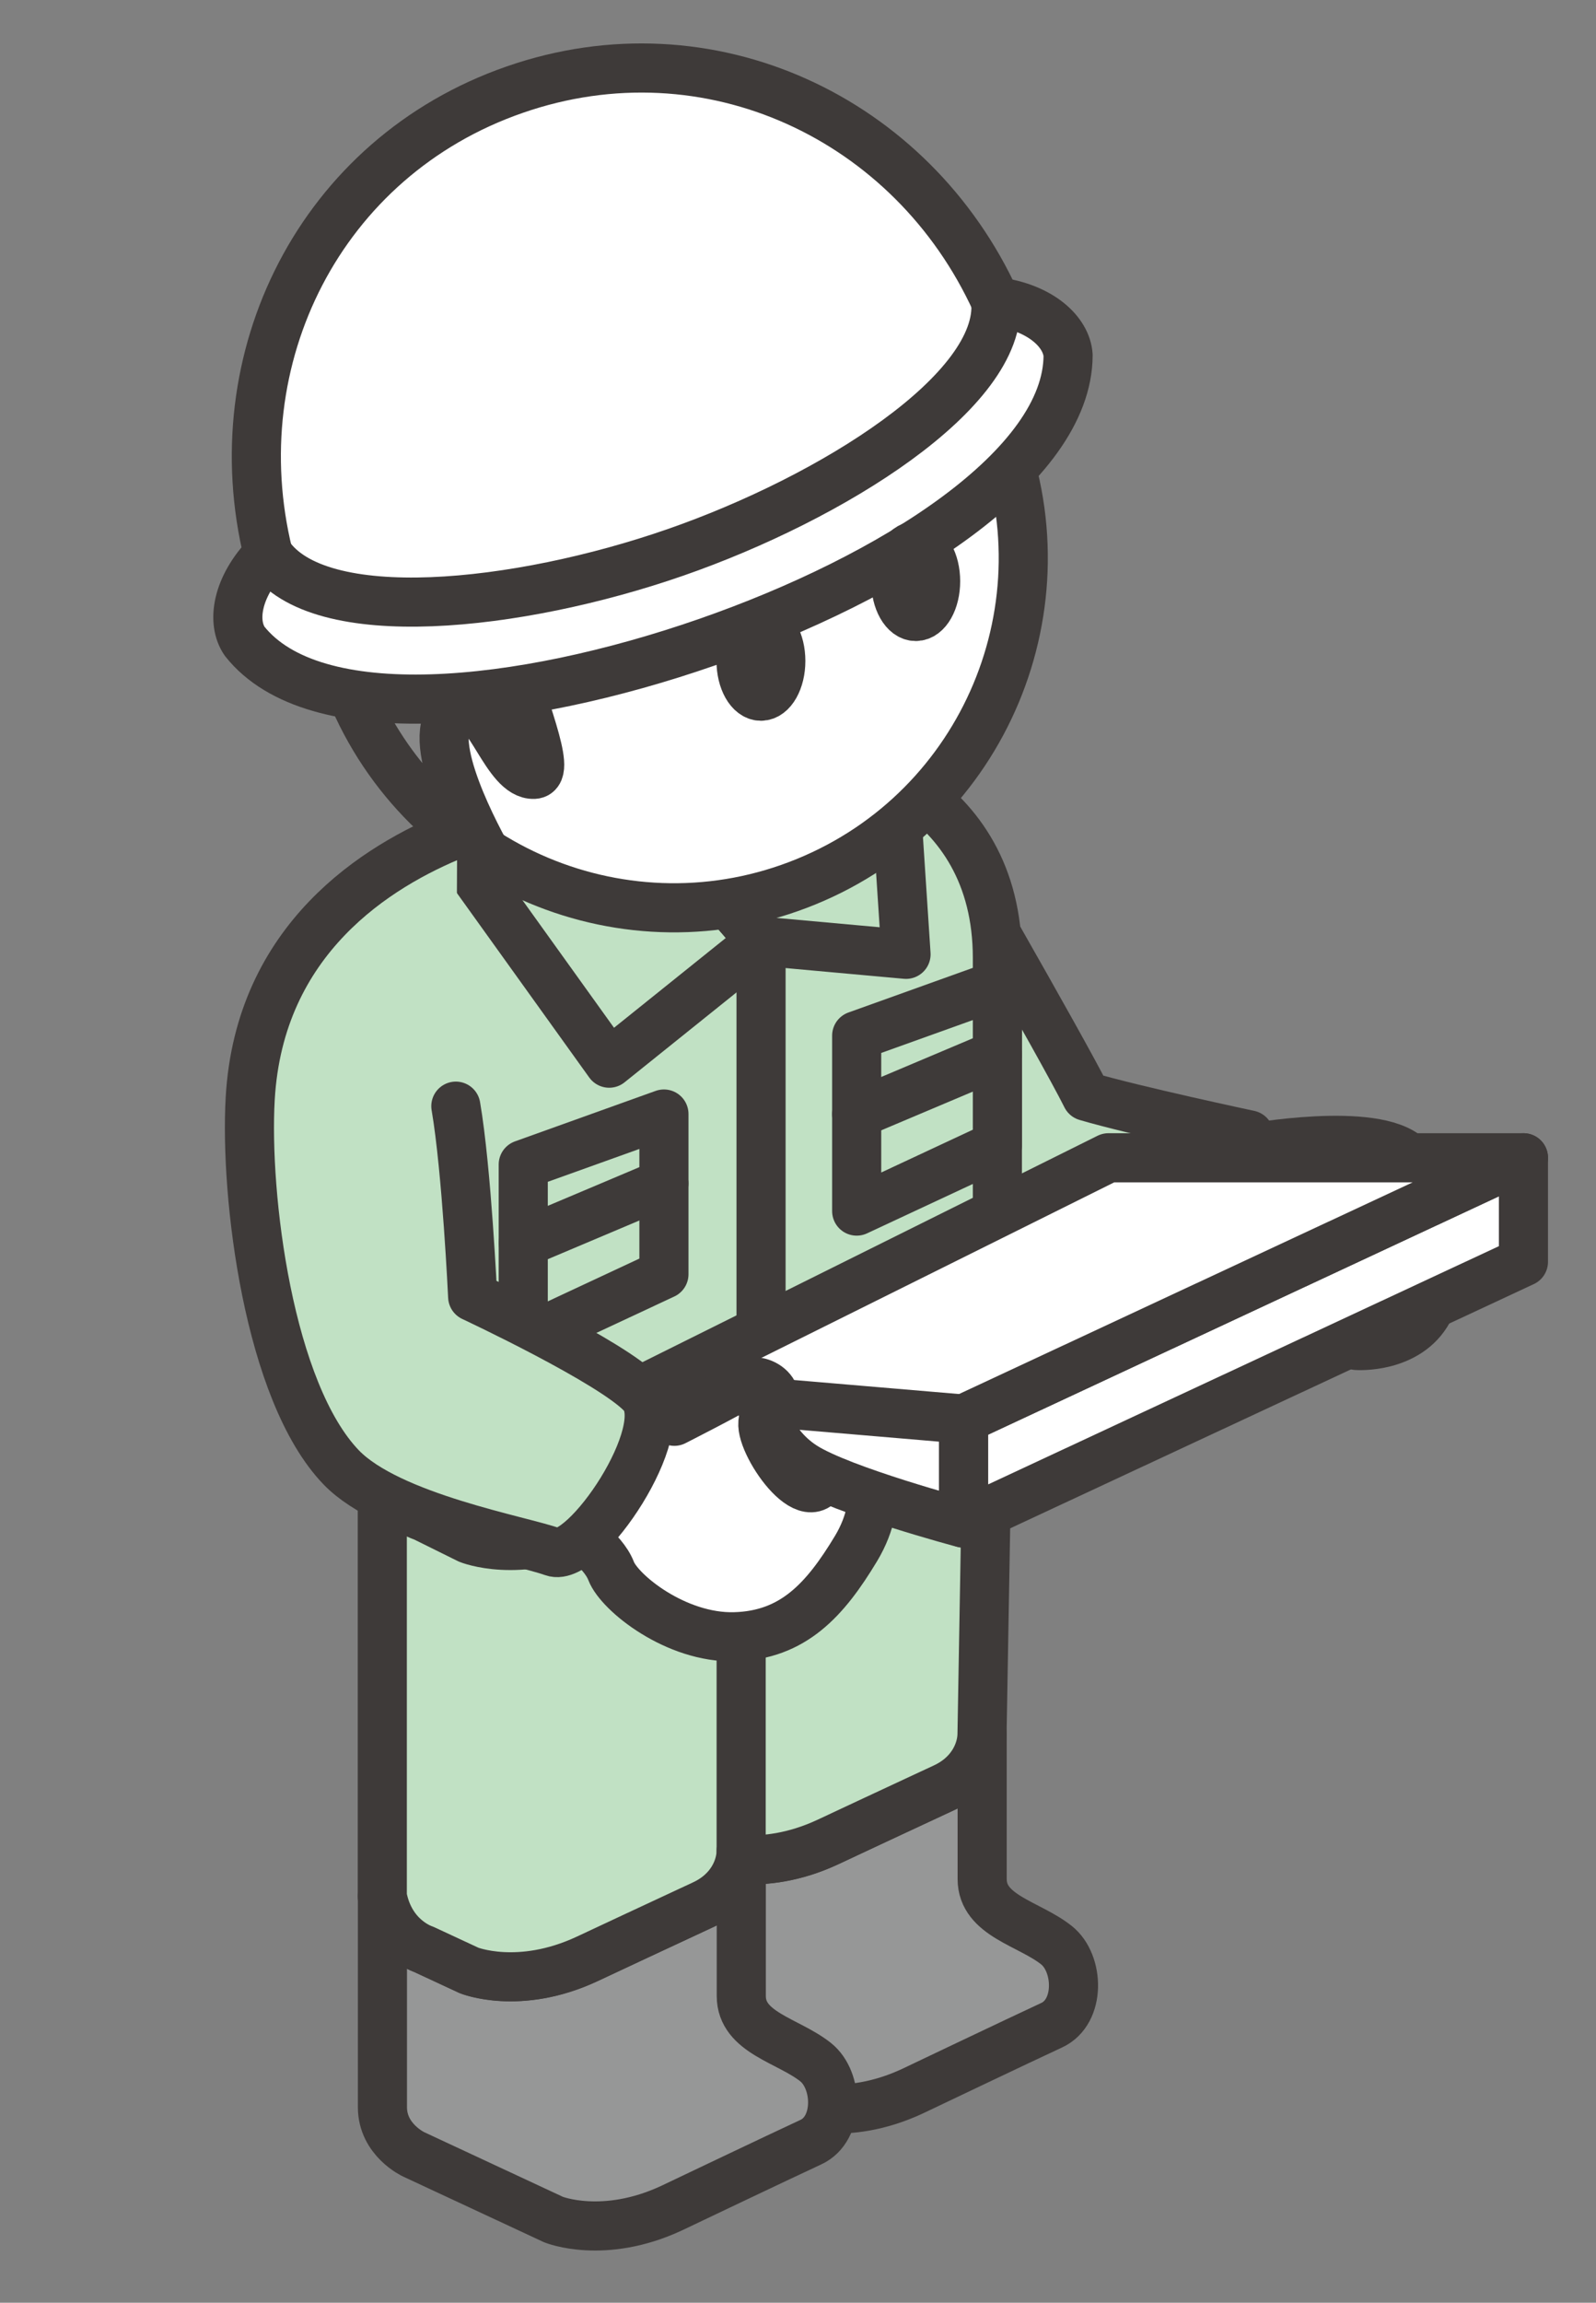 <?xml version="1.0" encoding="UTF-8"?>
<svg id="uuid-b9c8aee5-1888-4f01-925e-2eba74593b44" data-name="レイヤー 2" xmlns="http://www.w3.org/2000/svg" viewBox="0 0 130 187.44">
  <rect x="0" y="0" width="130" height="187.44" fill="#808080" stroke="none"/>
  <g id="uuid-8ad6d904-f9e8-48aa-bf62-146809edb924" data-name="layout">
    <g>
      <g>
        <path d="m75.99,67.03s10.48,18.17,12.5,22.21c3.9,1.15,13.26,3.14,13.26,3.14l-3,14.2-21.23-5.93-7.63-20.02s.26-13.02,6.1-13.6Z" style="fill: #c1e1c4; stroke: #3e3a39; stroke-linecap: round; stroke-linejoin: round; stroke-width: 4px;"/>
        <path d="m101.73,93.48s10.24-1.88,12.99.72c2.74,2.6,4.98,6.3,1.63,12.47-1.71,3.14-5.84,2.85-5.84,2.85,0,0-5.52-2.1-6.9-.66-1.38,1.44-4.49-4.06-4.49-4.06l2.61-11.33Z" style="fill: #fff; stroke: #3e3a39; stroke-linecap: round; stroke-linejoin: round; stroke-width: 4px;"/>
        <path d="m50.77,144.83c.63,3.45,3.36,4.31,3.36,4.31l3.7,1.72s4.07,1.65,9.61-.93c0,0,7.11-3.33,9.47-4.42,2.36-1.09,3.09-3.1,3.09-4.41,0,0,0,10.28,0,11.85,0,3,3.83,3.61,6.06,5.39,1.84,1.47,1.97,5.42-.4,6.51-2.36,1.09-11.34,5.37-11.34,5.37-5.54,2.58-9.61.93-9.61.93l-11.4-5.31s-2.54-1.17-2.54-3.84c0-2.66,0-17.18,0-17.18Z" style="fill: #969797; stroke: #3e3a39; stroke-linecap: round; stroke-linejoin: round; stroke-width: 4px;"/>
        <path d="m80.61,105.57c0,1.31-.73,3.32-3.09,4.41-2.36,1.09-9.47,4.41-9.47,4.41-5.54,2.58-9.61.93-9.61.93l-3.7-1.72s-3.2-.94-3.36-4.3l-.62,35.54c.63,3.45,3.36,4.31,3.36,4.31l3.7,1.72s4.07,1.65,9.61-.93c0,0,7.11-3.33,9.47-4.42,2.36-1.09,3.09-3.1,3.09-4.41l.62-35.54Z" style="fill: #c1e1c4; stroke: #3e3a39; stroke-linecap: round; stroke-linejoin: round; stroke-width: 4px;"/>
        <path d="m31.15,154.35c.63,3.45,3.36,4.31,3.36,4.31l3.7,1.72s4.07,1.65,9.61-.93c0,0,7.11-3.33,9.47-4.42,2.36-1.09,3.09-3.1,3.09-4.41,0,0,0,10.28,0,11.85,0,3,3.83,3.61,6.06,5.39,1.84,1.47,1.97,5.42-.4,6.51-2.36,1.09-11.34,5.37-11.34,5.37-5.54,2.58-9.61.93-9.61.93l-11.4-5.31s-2.54-1.17-2.54-3.84c0-2.66,0-17.18,0-17.18Z" style="fill: #969797; stroke: #3e3a39; stroke-linecap: round; stroke-linejoin: round; stroke-width: 4px;"/>
        <path d="m60.37,150.63c0,1.31-.73,3.32-3.09,4.41-2.36,1.09-9.47,4.42-9.47,4.42-5.54,2.58-9.61.93-9.61.93l-3.7-1.72s-2.72-.85-3.36-4.31v-35.7c.15,3.37,3.97,4.47,3.97,4.47l3.7,1.72s4.07,1.65,9.61-.93c0,0,7.11-3.33,9.47-4.42s3.09-3.1,3.09-4.41" style="fill: #c1e1c4; stroke: #3e3a39; stroke-linecap: round; stroke-linejoin: round; stroke-width: 4px;"/>
        <path d="m81.24,77.98s0,26.49,0,27.79-.73,3.32-3.09,4.41c-2.36,1.09-30.36,14.17-30.36,14.17-5.53,2.58-9.61.93-9.61.93l-3.68-1.82s-3.2-.94-3.36-4.31c-.15-3.37-.11-32.61-.01-34.14.88-13.08,8.07-20.05,19.48-23.43,4.11-1.22,9.86-1.16,12.33-1.06,5.85.22,18.3,3.81,18.3,17.46Z" style="fill: #c1e1c4; stroke: #3e3a39; stroke-linecap: round; stroke-linejoin: round; stroke-width: 4px;"/>
        <polyline points="60.37 150.63 60.37 125.77 63.61 124.14" style="fill: #25bcef; stroke: #3e3a39; stroke-linecap: round; stroke-linejoin: round; stroke-width: 4px;"/>
        <path d="m58.95,73.1l3.04,3.51-12.37,9.93-12.37-17.23s11.2,4.7,21.7,3.79Z" style="fill: #c1e1c4; stroke: #3e3a39; stroke-linecap: round; stroke-linejoin: round; stroke-width: 4px;"/>
        <polygon points="61.99 76.61 73.8 77.68 72.87 63.51 58.95 73.1 61.99 76.61" style="fill: #c1e1c4; stroke: #3e3a39; stroke-linecap: round; stroke-linejoin: round; stroke-width: 4px;"/>
        <line x1="61.99" y1="76.61" x2="61.99" y2="117.72" style="fill: #fff; stroke: #3e3a39; stroke-linecap: round; stroke-linejoin: round; stroke-width: 4px;"/>
        <polygon points="54.08 90.68 42.62 94.79 42.62 109.07 54.08 103.72 54.08 90.68" style="fill: #c1e1c4; stroke: #3e3a39; stroke-linecap: round; stroke-linejoin: round; stroke-width: 4px;"/>
        <line x1="54.08" y1="96.33" x2="42.62" y2="101.17" style="fill: #25bcef; stroke: #3e3a39; stroke-linecap: round; stroke-linejoin: round; stroke-width: 4px;"/>
        <polygon points="81.24 80.19 69.78 84.3 69.78 98.58 81.24 93.23 81.24 80.19" style="fill: #c1e1c4; stroke: #3e3a39; stroke-linecap: round; stroke-linejoin: round; stroke-width: 4px;"/>
        <line x1="81.24" y1="85.84" x2="69.78" y2="90.68" style="fill: #25bcef; stroke: #3e3a39; stroke-linecap: round; stroke-linejoin: round; stroke-width: 4px;"/>
        <path d="m81.23,34.67c5.94,14.54-1.03,31.16-15.57,37.1-14.55,5.95-31.16-1.03-37.11-15.57-5.94-14.55,1.03-31.16,15.57-37.1,14.55-5.94,31.16,1.02,37.11,15.57Z" style="fill: #fff; stroke: #3e3a39; stroke-linecap: round; stroke-linejoin: round; stroke-width: 4px;"/>
        <path d="m65.68,19.08c4.18,1.71,7.73,4.3,10.53,7.46-17.96.51-31.37,11.5-34.93,18.27-1.56,2.96-.57,5.57,0,7.83,1.16,4.57,3.72,10.31,2.22,10.39-2.22.11-3.68-5.81-5.56-5.47-3.94.72-.32,8.32,1.53,11.74-11.29-7.28-16.16-21.77-10.89-34.66,5.94-14.54,22.56-21.51,37.1-15.57Z" style="fill: #898989; stroke: #3e3a39; stroke-linecap: round; stroke-linejoin: round; stroke-width: 4px;"/>
        <g>
          <path d="m81.11,24.54C74.29,9.6,57.74,1.8,41.92,7.3c-15.83,5.49-23.98,21.87-20.07,37.82-2.62,2.68-2.98,5.55-1.92,7.08,5.64,7.11,22.42,5.36,37.61.09,15.18-5.27,29.44-14.31,29.46-23.37-.12-1.86-2.18-3.89-5.89-4.37Z" style="fill: #fff; stroke: #3e3a39; stroke-linecap: round; stroke-linejoin: round; stroke-width: 4px;"/>
          <path d="m81.11,24.54c.56,7.27-13.32,15.99-26.11,20.43-12.79,4.44-29.08,6.2-33.15.15" style="fill: #fff; stroke: #3e3a39; stroke-linecap: round; stroke-linejoin: round; stroke-width: 4px;"/>
        </g>
        <path d="m60.36,53.8c0,1.58.73,2.87,1.62,2.87s1.62-1.29,1.62-2.87-.73-2.87-1.62-2.87-1.62,1.29-1.62,2.87Z" style="fill: #3e3a39; stroke: #3e3a39; stroke-miterlimit: 10; stroke-width: 4px;"/>
        <path d="m72.96,47.31c0,1.58.73,2.87,1.63,2.87s1.62-1.29,1.62-2.87-.73-2.87-1.62-2.87-1.63,1.29-1.63,2.87Z" style="fill: #3e3a39; stroke: #3e3a39; stroke-miterlimit: 10; stroke-width: 4px;"/>
        <polygon points="124.09 102.71 78.48 123.97 78.48 115.51 124.09 94.24 124.09 102.71" style="fill: #fff; stroke: #3e3a39; stroke-linecap: round; stroke-linejoin: round; stroke-width: 4px;"/>
        <polygon points="124.09 94.24 90.29 94.24 48.35 115.09 78.48 115.51 124.09 94.24" style="fill: #fff; stroke: #3e3a39; stroke-linecap: round; stroke-linejoin: round; stroke-width: 4px;"/>
        <path d="m60.57,112.68c1.31-.81,3.85.84,1.75,2.7-1.13,1,3.17,7.74,4.61,5.12,1.86-3.37,4.12-1.76,4.2.09.06,1.41-.12,3.33-1.41,5.47-2.51,4.16-5.11,7.04-9.88,7.17-4.78.13-9.38-3.58-10.06-5.35-.69-1.78-3.11-3.23-3.11-3.23l5.72-9.61,2.54.65s4.33-2.2,5.64-3Z" style="fill: #fff; stroke: #3e3a39; stroke-linecap: round; stroke-linejoin: round; stroke-width: 4px;"/>
        <path d="m37.24,67.85c-6.55,2.62-16.12,8.58-16.86,21.58-.45,7.87,1.48,23.88,7.43,30.03,3.94,4.06,14.66,5.92,17.23,6.86,2.57.94,9.91-9.98,7.28-12.82-2.44-2.63-13.82-7.95-13.82-7.95,0,0-.48-10.32-1.37-15.51" style="fill: #c1e1c4; stroke: #3e3a39; stroke-linecap: round; stroke-linejoin: round; stroke-width: 4px;"/>
        <path d="m78.48,115.51l-16.49-1.4s.39,3.27,3.48,5.25c3.1,1.98,13.01,4.62,13.01,4.62v-8.46Z" style="fill: #fff; stroke: #3e3a39; stroke-linecap: round; stroke-linejoin: round; stroke-width: 4px;"/>
      </g>
      <rect width="130" height="187.44" style="fill: none; opacity: .13;"/>
    </g>
  </g>
</svg>